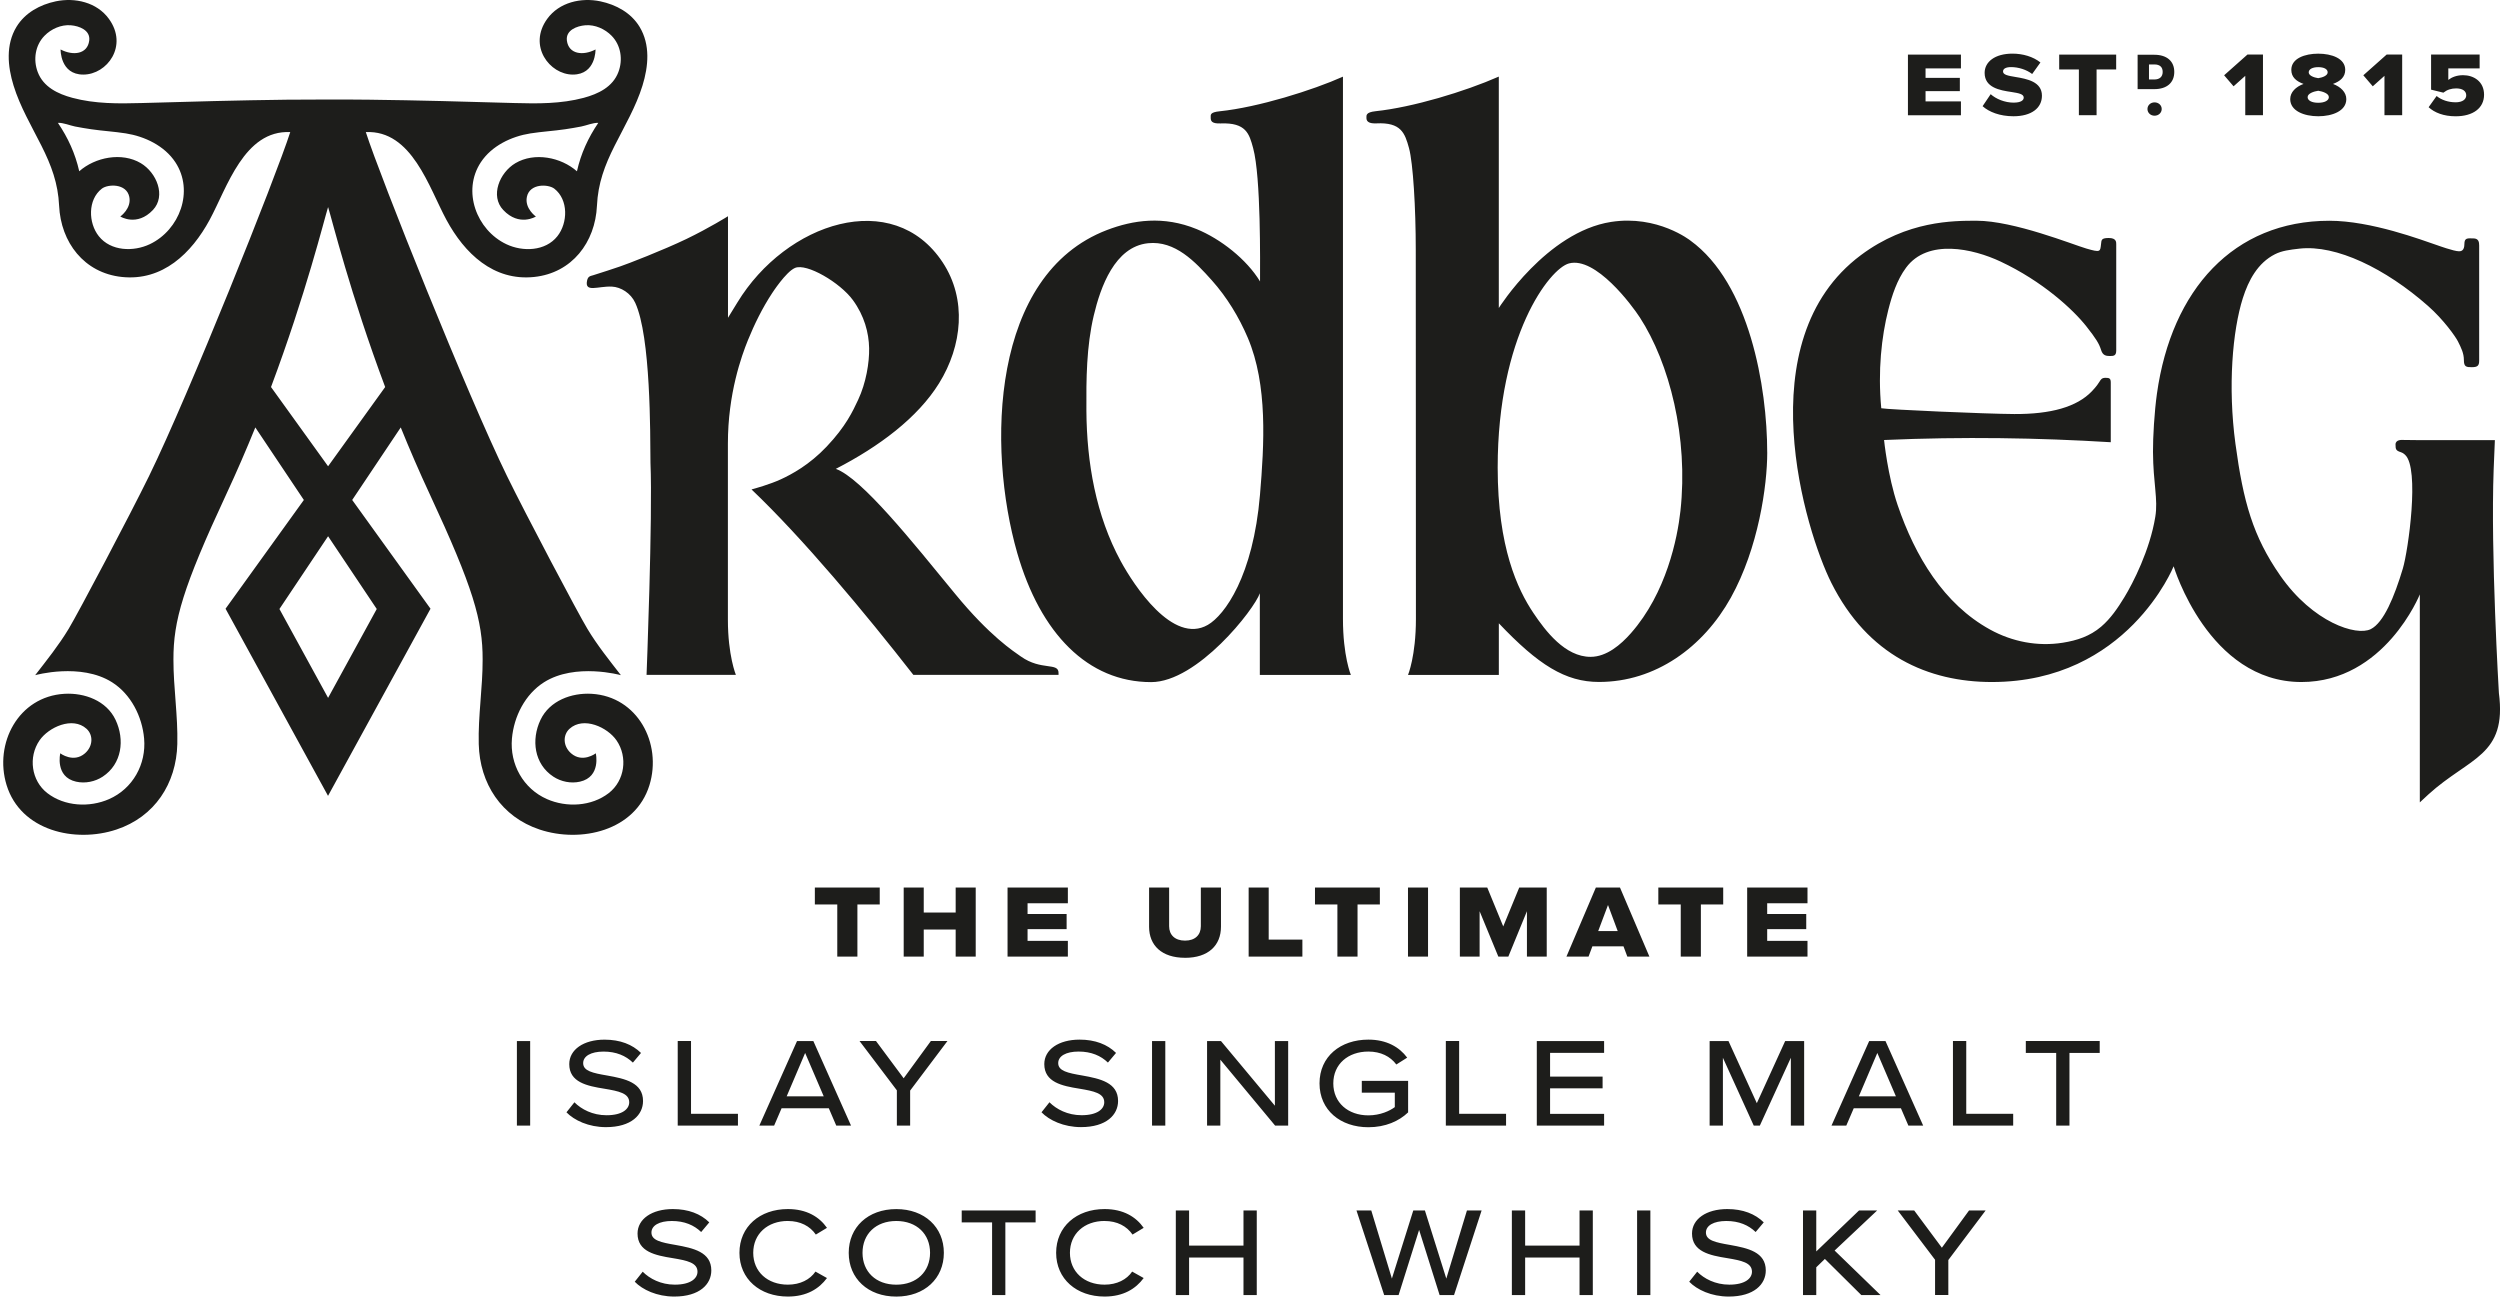 <svg xmlns="http://www.w3.org/2000/svg" width="322" height="167" viewBox="0 0 322 167" fill="none"><g clip-path="url(#clip0_2629_219)"><path d="M107.841 123.207V116.498H104.953V114.31H113.31V116.498H110.434V123.207H107.841ZM125.672 123.207V114.31H123.09V117.537H118.978V114.31H116.396V123.207H118.978V119.725H123.09V123.207H125.672ZM137.541 116.338V114.31H129.772V123.207H137.541V121.18H132.35V119.674H137.381V117.726H132.35V116.338H137.541ZM152.63 123.368C155.639 123.368 157.262 121.768 157.262 119.353V114.31H154.668V119.298C154.668 120.404 153.949 121.152 152.634 121.152C151.32 121.152 150.584 120.407 150.584 119.298V114.31H148.002V119.365C148.002 121.764 149.626 123.364 152.634 123.364L152.63 123.368ZM163.408 114.31H160.826V123.207H167.747V121.019H163.408V114.31ZM172.257 123.207H174.851V116.498H177.726V114.31H169.37V116.498H172.257V123.207ZM181.349 123.207H183.931V114.31H181.349V123.207ZM196.665 123.207H199.219V114.31H195.679L193.617 119.325L191.556 114.31H188.031V123.207H190.574V117.365L192.984 123.207H194.275L196.669 117.365V123.207H196.665ZM212.446 123.207H209.598L209.105 121.886H205.099L204.606 123.207H201.758L205.549 114.31H208.651L212.442 123.207H212.446ZM208.362 119.925L207.11 116.565L205.847 119.925H208.362ZM219.073 123.207V116.498H221.949V114.31H213.592V116.498H216.48V123.207H219.073ZM232.805 116.338V114.31H225.035V123.207H232.805V121.18H227.613V119.674H232.644V117.726H227.613V116.338H232.805ZM66.576 144.98H68.285V134.088H66.576V144.98ZM82.823 141.812C82.823 139.428 80.491 138.938 78.226 138.53C76.321 138.205 75.112 137.942 75.112 136.93C75.112 136.032 76.106 135.444 77.737 135.444C79.368 135.444 80.605 135.981 81.516 136.864L82.561 135.621C81.453 134.527 79.873 133.907 77.866 133.907C75.159 133.907 73.32 135.197 73.32 137.06C73.32 139.397 75.601 139.871 77.85 140.228C79.709 140.538 81.043 140.816 81.043 141.976C81.043 142.827 80.178 143.643 78.124 143.643C76.317 143.643 74.881 142.874 73.985 141.976L72.96 143.266C73.954 144.294 75.812 145.176 78.046 145.176C81.336 145.176 82.823 143.576 82.823 141.812ZM89 134.084H87.29V144.976H95.048V143.459H89.004V134.084H89ZM109.617 144.98H107.711L106.749 142.741H100.67L99.707 144.98H97.802L102.657 134.088H104.758L109.613 144.98H109.617ZM106.096 141.208L103.702 135.621L101.323 141.208H106.1H106.096ZM116.396 138.887L112.828 134.084H110.708L115.516 140.436V144.976H117.226V140.467L122.034 134.08H119.898L116.392 138.883L116.396 138.887ZM139.309 143.639C137.502 143.639 136.066 142.87 135.17 141.973L134.146 143.263C135.139 144.29 136.997 145.172 139.231 145.172C142.521 145.172 144.008 143.572 144.008 141.808C144.008 139.424 141.676 138.934 139.411 138.526C137.506 138.201 136.297 137.938 136.297 136.926C136.297 136.028 137.291 135.44 138.922 135.44C140.554 135.44 141.79 135.977 142.701 136.86L143.746 135.617C142.639 134.523 141.058 133.903 139.051 133.903C136.344 133.903 134.505 135.193 134.505 137.056C134.505 139.393 136.786 139.867 139.036 140.224C140.894 140.534 142.228 140.812 142.228 141.973C142.228 142.823 141.363 143.639 139.309 143.639ZM148.382 144.98H150.091V134.088H148.382V144.98ZM164.206 142.416L157.262 134.088H155.47V144.98H157.18V136.487L164.237 144.98H165.916V134.088H164.206V142.416ZM181.365 143.282V139.216H175.399V140.734H179.651V142.596C179.017 143.07 177.793 143.659 176.244 143.659C173.634 143.659 171.729 142.024 171.729 139.542C171.729 137.06 173.634 135.44 176.244 135.44C177.84 135.44 179.064 136.06 179.847 137.107L181.247 136.224C180.238 134.868 178.607 133.903 176.244 133.903C172.66 133.903 169.953 136.075 169.953 139.538C169.953 143 172.66 145.188 176.244 145.188C178.442 145.188 180.187 144.404 181.361 143.278L181.365 143.282ZM187.933 134.084H186.223V144.976H193.981V143.459H187.937V134.084H187.933ZM197.94 144.98H206.609V143.463H199.65V140.181H206.414V138.663H199.65V135.609H206.609V134.091H197.94V144.984V144.98ZM232.374 144.98V134.088H229.929L226.279 142.09L222.629 134.088H220.2V144.98H221.91V136.24L225.884 144.98H226.667L230.661 136.24V144.98H232.371H232.374ZM238.763 142.741L237.801 144.98H235.895L240.75 134.088H242.851L247.706 144.98H245.801L244.838 142.741H238.759H238.763ZM239.416 141.208H244.193L241.799 135.621L239.42 141.208H239.416ZM253.249 134.084H251.54V144.976H259.298V143.459H253.253V134.084H253.249ZM260.925 135.621H264.837V144.98H266.547V135.621H270.443V134.084H260.925V135.621ZM87.02 160.35C85.115 160.024 83.906 159.762 83.906 158.75C83.906 157.852 84.9 157.264 86.531 157.264C88.163 157.264 89.399 157.801 90.31 158.684L91.355 157.441C90.248 156.347 88.667 155.727 86.66 155.727C83.953 155.727 82.115 157.017 82.115 158.88C82.115 161.216 84.395 161.691 86.645 162.048C88.503 162.357 89.837 162.636 89.837 163.796C89.837 164.647 88.972 165.463 86.919 165.463C85.111 165.463 83.675 164.694 82.78 163.796L81.755 165.086C82.748 166.114 84.607 166.996 86.84 166.996C90.13 166.996 91.617 165.396 91.617 163.632C91.617 161.248 89.285 160.758 87.02 160.35ZM101.476 157.264C103.087 157.264 104.327 157.919 105.079 159.013L106.514 158.146C105.536 156.743 103.905 155.727 101.479 155.727C97.861 155.727 95.24 157.997 95.24 161.362C95.24 164.726 97.865 166.996 101.479 166.996C103.909 166.996 105.505 165.984 106.514 164.612L105.032 163.781C104.331 164.808 103.076 165.463 101.479 165.463C98.855 165.463 97.016 163.796 97.016 161.362C97.016 158.927 98.858 157.26 101.479 157.26L101.476 157.264ZM121.568 161.365C121.568 164.663 119.092 167 115.442 167C111.792 167 109.315 164.663 109.315 161.365C109.315 158.068 111.792 155.731 115.442 155.731C119.092 155.731 121.568 158.068 121.568 161.365ZM119.792 161.365C119.792 158.946 118.082 157.264 115.442 157.264C112.801 157.264 111.092 158.946 111.092 161.365C111.092 163.785 112.801 165.467 115.442 165.467C118.082 165.467 119.792 163.769 119.792 161.365ZM123.868 157.445H127.781V166.804H129.49V157.445H133.387V155.908H123.868V157.445ZM142.267 157.264C143.879 157.264 145.119 157.919 145.87 159.013L147.306 158.146C146.328 156.743 144.696 155.727 142.271 155.727C138.652 155.727 136.031 157.997 136.031 161.362C136.031 164.726 138.656 166.996 142.271 166.996C144.7 166.996 146.297 165.984 147.306 164.612L145.823 163.781C145.123 164.808 143.867 165.463 142.271 165.463C139.646 165.463 137.807 163.796 137.807 161.362C137.807 158.927 139.65 157.26 142.271 157.26L142.267 157.264ZM160.161 160.432H153.154V155.908H151.445V166.804H153.154V161.969H160.161V166.804H161.871V155.908H160.161V160.432ZM186.282 164.679L183.528 155.908H182.03L179.276 164.679L176.619 155.908H174.714L178.282 166.804H180.14L182.781 158.409L185.421 166.804H187.28L190.832 155.908H188.942L186.286 164.679H186.282ZM203.444 160.432H196.438V155.908H194.728V166.804H196.438V161.969H203.444V166.804H205.154V155.908H203.444V160.432ZM210.858 166.804H212.568V155.908H210.858V166.804ZM222.837 160.35C220.932 160.024 219.723 159.762 219.723 158.75C219.723 157.852 220.716 157.264 222.348 157.264C223.979 157.264 225.215 157.801 226.127 158.684L227.171 157.441C226.064 156.347 224.484 155.727 222.477 155.727C219.77 155.727 217.931 157.017 217.931 158.88C217.931 161.216 220.212 161.691 222.461 162.048C224.319 162.357 225.653 162.636 225.653 163.796C225.653 164.647 224.789 165.463 222.735 165.463C220.928 165.463 219.492 164.694 218.596 163.796L217.571 165.086C218.565 166.114 220.423 166.996 222.657 166.996C225.947 166.996 227.433 165.396 227.433 163.632C227.433 161.248 225.102 160.758 222.837 160.35ZM241.775 155.908H239.444L233.935 161.185V155.908H232.226V166.804H233.935V163.228L235.043 162.15L239.737 166.804H242.213L236.298 161.071L241.775 155.911V155.908ZM250.116 160.711L246.548 155.908H244.428L249.236 162.259V166.8H250.945V162.291L255.753 155.904H253.617L250.112 160.707L250.116 160.711ZM267.763 14.841H270.04V8.951H272.563V7.03H265.224V8.951H267.759V14.841H267.763ZM259.38 13.221C258.187 13.221 257.068 12.731 256.399 12.131L255.358 13.676C256.187 14.425 257.592 14.974 259.333 14.974C261.649 14.974 263.002 13.919 263.002 12.327C263.002 10.524 261.085 10.163 259.603 9.916C258.574 9.751 257.991 9.622 257.991 9.202C257.991 8.865 258.331 8.642 259.032 8.642C259.955 8.642 261.003 8.959 261.743 9.532L262.807 8.046C261.872 7.297 260.538 6.908 259.208 6.908C256.95 6.908 255.62 7.963 255.62 9.39C255.62 11.288 257.572 11.629 259.078 11.849C260.049 12.002 260.655 12.119 260.655 12.574C260.655 12.947 260.233 13.217 259.384 13.217L259.38 13.221ZM277.485 11.48H275.325V7.054H277.481C279.089 7.054 280.047 7.881 280.047 9.265C280.047 10.649 279.089 11.48 277.485 11.48ZM277.477 10.237C278.162 10.237 278.553 9.884 278.553 9.265C278.553 8.645 278.193 8.3 277.485 8.3H276.789V10.237H277.477ZM252.569 13.056H248.011V11.735H252.428V10.026H248.011V8.81H252.569V7.03H245.742V14.844H252.569V13.064V13.056ZM276.593 14.041C276.593 14.527 276.988 14.903 277.504 14.903C278.021 14.903 278.428 14.527 278.428 14.041C278.428 13.554 278.025 13.186 277.504 13.186C276.984 13.186 276.593 13.566 276.593 14.041ZM316.254 13.174C315.354 13.174 314.454 12.88 313.836 12.366L312.807 13.809C313.566 14.511 314.748 14.978 316.289 14.978C318.546 14.978 319.947 13.911 319.947 12.202C319.947 10.492 318.613 9.684 317.248 9.684C316.43 9.684 315.788 9.943 315.342 10.292V8.806H319.376V7.026H313.124V11.547L314.705 11.935C315.205 11.547 315.734 11.386 316.352 11.386C317.216 11.386 317.65 11.751 317.65 12.276C317.65 12.766 317.22 13.178 316.258 13.178L316.254 13.174ZM307.119 9.767V14.841H309.4V7.026H307.401L304.396 9.696L305.613 11.116L307.119 9.767ZM296.697 10.81C295.762 10.469 295.121 9.943 295.121 8.994C295.121 7.52 296.873 6.912 298.591 6.912C300.308 6.912 302.065 7.52 302.065 8.994C302.065 9.947 301.407 10.469 300.488 10.81C301.478 11.182 302.205 11.876 302.205 12.766C302.205 14.299 300.394 14.974 298.591 14.974C296.787 14.974 294.98 14.299 294.98 12.766C294.98 11.876 295.692 11.182 296.697 10.81ZM297.362 9.32C297.362 9.743 298.039 9.99 298.587 10.069C299.138 9.986 299.803 9.743 299.803 9.32C299.803 8.896 299.326 8.649 298.587 8.649C297.847 8.649 297.362 8.912 297.362 9.32ZM297.221 12.508C297.221 12.947 297.757 13.237 298.587 13.237C299.416 13.237 299.956 12.947 299.956 12.508C299.956 12.029 299.138 11.774 298.587 11.688C298.031 11.774 297.221 12.029 297.221 12.508ZM289.19 9.767V14.841H291.471V7.026H289.472L286.467 9.696L287.684 11.116L289.19 9.767ZM321.856 89.236C321.856 89.236 320.78 71.286 321.183 60.484L321.34 56.685H311.176L309.384 56.665C309.384 56.665 308.543 56.606 308.543 57.249C308.543 57.892 308.602 58.045 309.259 58.253C309.541 58.343 309.779 58.586 309.779 58.586C311.669 60.331 310.186 70.906 309.482 73.243C308.398 76.842 307.033 80.195 305.351 81.034C303.516 81.951 297.906 80.191 293.693 74.133C290.184 69.09 288.936 64.656 287.926 57.167C286.929 49.78 287.551 42.585 288.877 38.401C289.605 36.111 290.786 33.869 293.028 32.739C293.9 32.3 294.89 32.167 296.189 32.022C300.895 31.5 307.248 34.578 312.721 39.397C314.756 41.189 316.277 43.369 316.575 43.957C317.001 44.804 317.349 45.502 317.349 46.38C317.349 47.259 317.662 47.294 318.37 47.294C319.078 47.294 319.317 47.121 319.317 46.471V31.622C319.317 31.191 319.254 30.705 318.558 30.705C317.862 30.705 317.412 30.579 317.412 31.442C317.412 32.304 316.97 32.367 316.723 32.367C316.062 32.367 313.922 31.587 313.922 31.587C311.935 30.916 305.417 28.434 300.03 28.434C287.692 28.434 279.695 37.3 277.814 50.697C277.485 53.05 277.293 56.3 277.305 58.198C277.328 62.288 277.978 64.283 277.602 66.569C276.898 70.878 274.731 75.101 273.62 76.921C272.779 78.301 271.859 79.669 270.619 80.724C269.18 81.947 267.533 82.488 265.69 82.782C262.455 83.296 259.18 82.661 256.317 81.085C250.366 77.814 246.661 71.655 244.416 65.056C243.133 61.288 242.667 56.673 242.667 56.673C252.862 56.226 262.568 56.391 271.867 56.959C271.867 56.959 271.867 49.815 271.867 49.278C271.867 48.741 271.695 48.662 271.19 48.662C270.686 48.662 270.58 48.906 270.42 49.153C270.259 49.4 270.079 49.717 269.434 50.395C267.497 52.423 264.141 53.352 259.442 53.328C255.738 53.309 243.152 52.752 242.307 52.583C241.85 47.757 242.346 43.334 243.211 39.919C243.688 38.041 244.334 36.053 245.5 34.477C248.293 30.705 254.11 32.018 257.662 33.684C263.073 36.221 267.032 39.876 268.761 42.083C269.946 43.593 270.365 44.247 270.623 45.09C270.842 45.796 271.276 45.855 271.762 45.855C272.247 45.855 272.571 45.824 272.571 45.138V31.489C272.571 31.21 272.614 30.638 271.57 30.654C270.631 30.665 270.674 30.92 270.615 31.434C270.502 32.406 270.58 32.555 268.714 32.01C267.051 31.528 259.388 28.43 254.587 28.43C251.602 28.43 245.656 28.403 239.682 32.861C224.934 43.863 232.586 68.498 235.868 75.054C240.574 84.46 248.391 87.844 256.555 87.844C273.995 87.844 279.965 72.937 279.965 72.937C279.965 72.937 284.425 87.844 296.42 87.844C307.154 87.844 311.673 76.556 311.673 76.556V103.348L312.776 102.324C318.104 97.486 322.916 97.4 321.856 89.244V89.236ZM227.621 58.276C227.621 62.539 226.491 70.58 222.935 76.975C219.378 83.37 213.221 87.836 205.948 87.836C201.621 87.836 198.132 85.637 193.05 80.281V86.931H181.353C181.353 86.931 182.37 84.496 182.37 79.708C182.37 74.921 182.35 37.421 182.35 32.124C182.35 26.827 182.01 21.016 181.478 19.071C180.946 17.126 180.453 15.738 177.288 15.891C176.087 15.95 175.997 15.476 175.997 15.17C175.997 14.864 175.899 14.46 177.179 14.323C181.944 13.821 188.653 11.802 193.046 9.865V39.672C193.046 39.672 199.2 29.877 207.509 28.583C213.506 27.65 217.724 30.983 217.728 30.987C225.325 36.496 227.617 49.862 227.617 58.273L227.621 58.276ZM211.198 40.868C210.197 39.323 205.518 33.018 202.087 33.928C199.587 34.59 192.901 43.255 192.901 60.221C192.901 70.529 195.479 75.932 197.494 78.94C199.055 81.273 201.582 84.602 204.865 84.602C206.938 84.602 208.769 83.025 210.06 81.559C214.629 76.376 216.057 69.314 216.441 65.805C217.477 56.359 215.04 46.78 211.198 40.864V40.868ZM173.994 86.934H162.266V76.411C161.573 78.465 154.23 87.856 148.264 87.856C140.119 87.856 134.001 81.598 131.02 71.223C127.1 57.575 127.632 35.347 142.572 29.63C145.921 28.348 149.837 27.752 154.129 29.509C157.215 30.771 160.572 33.402 162.293 36.249C162.293 33.924 162.422 22.823 161.405 19.079C160.904 17.232 160.505 15.77 157.219 15.899C156.045 15.946 155.94 15.562 155.94 15.174C155.94 14.786 155.803 14.464 157.11 14.331C162.027 13.825 169.1 11.614 172.973 9.873V79.72C172.973 84.496 173.994 86.942 173.994 86.942V86.934ZM160.713 43.502C159.57 40.821 158.025 38.28 156.081 36.104C153.952 33.724 151.359 30.959 147.865 31.328C143.57 31.779 141.743 36.994 140.882 40.617C139.928 44.628 139.9 48.866 139.928 52.917C139.975 59.578 141.14 66.373 144.348 72.274C146.05 75.403 151.069 83.08 155.568 80.485C157.735 79.234 161.405 74.207 162.285 63.734C162.829 57.269 163.302 49.592 160.713 43.502ZM42.27 102.508L42.262 102.524L42.254 102.512L39.621 97.705L29.051 78.403L39.136 64.397L32.885 55.053C31.75 57.853 30.506 60.735 29.152 63.644C23.539 75.689 22.326 79.963 22.338 84.939C22.33 88.573 22.928 92.181 22.838 95.827C22.717 100.928 19.916 105.214 14.995 106.845C9.686 108.609 2.66 107.021 0.848 101.117C-0.795 95.757 2.37 89.715 8.289 89.362C10.891 89.209 13.715 90.248 14.881 92.714C16.098 95.274 15.703 98.403 13.226 100.034C12.241 100.681 10.961 100.944 9.795 100.677C7.053 100.054 7.761 97.027 7.761 97.027C7.761 97.027 9.467 98.317 10.946 97.027C11.994 96.109 12.029 94.671 11.145 93.867C9.349 92.236 6.251 93.671 5.089 95.365C3.618 97.513 4.029 100.552 6.095 102.152C8.321 103.873 11.528 104.034 14.052 102.924C17.103 101.583 18.856 98.431 18.562 95.121C18.312 92.283 16.869 89.42 14.431 87.876C10.402 85.323 4.53 86.962 4.53 86.962C6.036 85.017 7.569 83.108 8.841 80.998C10.062 78.979 16.794 66.232 19.2 61.311C24.302 50.882 35.549 22.753 37.384 17.013C31.445 16.734 29.254 24.153 27.001 28.317C24.665 32.626 20.945 36.233 15.687 35.672C10.836 35.155 7.832 31.222 7.613 26.486C7.479 23.616 6.615 21.306 5.332 18.758C4.06 16.232 2.585 13.739 1.748 11.025C0.981 8.543 0.723 5.764 2.124 3.454C3.231 1.639 5.152 0.6 7.182 0.172C9.643 -0.345 12.475 0.282 14.028 2.431C16.544 5.897 13.802 9.606 10.726 9.606C7.734 9.606 7.804 6.371 7.804 6.371C9.408 7.214 11.27 6.991 11.493 5.226C11.662 3.885 10.206 3.344 9.119 3.254C7.871 3.152 6.591 3.725 5.727 4.611C4.526 5.842 4.26 7.693 4.858 9.277C5.582 11.202 7.448 12.096 9.33 12.602C12.225 13.378 15.249 13.358 18.218 13.272C24.458 13.096 30.694 12.915 36.934 12.841C38.71 12.821 40.482 12.813 42.254 12.817C44.026 12.817 45.802 12.817 47.575 12.841C53.814 12.915 60.05 13.092 66.29 13.272C69.263 13.358 72.284 13.374 75.178 12.602C77.06 12.096 78.926 11.202 79.65 9.277C80.249 7.693 79.983 5.842 78.781 4.611C77.913 3.725 76.638 3.152 75.39 3.254C74.302 3.344 72.847 3.885 73.015 5.226C73.238 6.991 75.104 7.214 76.704 6.371C76.704 6.371 76.775 9.606 73.782 9.606C70.789 9.606 67.968 5.901 70.48 2.431C72.033 0.282 74.865 -0.345 77.326 0.172C79.356 0.6 81.277 1.643 82.377 3.454C83.777 5.764 83.519 8.543 82.752 11.025C81.915 13.739 80.44 16.232 79.169 18.758C77.889 21.302 77.021 23.612 76.888 26.486C76.673 31.222 73.664 35.155 68.813 35.672C63.556 36.233 59.831 32.63 57.5 28.317C55.246 24.153 53.056 16.734 47.117 17.013C48.952 22.757 60.199 50.882 65.3 61.311C67.706 66.232 74.439 78.979 75.66 80.998C76.931 83.112 78.465 85.017 79.971 86.962C79.971 86.962 74.099 85.327 70.069 87.876C67.632 89.42 66.188 92.283 65.938 95.121C65.645 98.435 67.397 101.583 70.449 102.924C72.972 104.034 76.18 103.873 78.406 102.152C80.472 100.552 80.886 97.513 79.411 95.365C78.249 93.671 75.155 92.236 73.355 93.867C72.475 94.671 72.506 96.109 73.555 97.027C75.034 98.317 76.739 97.027 76.739 97.027C76.739 97.027 77.447 100.05 74.705 100.677C73.539 100.944 72.26 100.681 71.274 100.034C68.794 98.403 68.403 95.274 69.619 92.714C70.789 90.248 73.61 89.209 76.211 89.362C82.126 89.715 85.295 95.753 83.652 101.117C81.841 107.025 74.811 108.609 69.506 106.845C64.584 105.21 61.787 100.928 61.662 95.827C61.572 92.177 62.175 88.573 62.163 84.939C62.175 79.967 60.958 75.689 55.348 63.644C53.994 60.735 52.75 57.853 51.616 55.053L45.364 64.397L55.45 78.403L44.879 97.705L42.246 102.512L42.239 102.524L42.231 102.508H42.25H42.27ZM22.584 20.894C21.188 18.777 18.648 17.566 16.211 17.181C14.725 16.946 13.215 16.864 11.724 16.644C11.032 16.542 10.343 16.425 9.655 16.291C8.978 16.154 8.141 15.789 7.456 15.821C8.755 17.738 9.694 19.777 10.206 22.059C12.26 20.244 15.683 19.565 18.128 21.012C20.174 22.224 21.414 25.231 19.697 27.046C17.628 29.234 15.495 27.885 15.495 27.885C15.495 27.885 16.966 26.846 16.653 25.352C16.286 23.592 13.887 23.702 13.117 24.298C11.282 25.721 11.368 28.717 12.726 30.422C14.275 32.371 17.197 32.449 19.298 31.45C23.144 29.622 25.025 24.596 22.584 20.894ZM42.258 89.887L48.525 78.438L42.258 69.067L35.991 78.438L42.258 89.887ZM42.258 60.057L49.609 49.85C45.11 37.837 42.771 28.309 42.258 26.67C41.746 28.309 39.406 37.837 34.907 49.85L42.258 60.057ZM65.218 31.453C67.323 32.453 70.245 32.375 71.79 30.426C73.148 28.717 73.23 25.725 71.399 24.302C70.629 23.706 68.231 23.596 67.863 25.356C67.55 26.854 69.021 27.889 69.021 27.889C69.021 27.889 66.885 29.234 64.819 27.05C63.102 25.235 64.342 22.227 66.388 21.016C68.833 19.569 72.256 20.247 74.31 22.063C74.822 19.777 75.757 17.742 77.06 15.825C76.376 15.793 75.542 16.162 74.862 16.295C74.173 16.428 73.484 16.546 72.792 16.648C71.302 16.868 69.791 16.95 68.305 17.185C65.864 17.57 63.329 18.781 61.932 20.898C59.491 24.6 61.373 29.63 65.218 31.453ZM131.513 84.574C130.539 83.884 127.483 81.931 123.023 76.493C117.476 69.73 110.998 61.602 107.653 60.39C113.224 57.524 118.196 53.811 120.95 49.368C123.943 44.538 124.561 38.554 121.412 33.786C115.031 24.129 101.256 28.627 94.966 38.974L93.765 40.93V27.85C93.765 27.85 91.378 29.348 88.421 30.775C85.463 32.202 80.765 34.022 79.861 34.32C78.985 34.61 77.498 35.12 76.403 35.449C76.019 35.563 75.726 35.578 75.609 36.17C75.3 37.731 77.044 36.833 78.813 36.915C79.971 36.97 81.246 37.758 81.817 39.001C83.828 43.35 83.746 55.826 83.781 59.621C84.078 66.534 83.276 86.927 83.276 86.927H94.782C94.782 86.927 93.753 84.433 93.753 79.818V57.124C93.753 50.697 95.513 45.839 96.331 43.82C97.149 41.801 98.193 39.668 99.445 37.766C99.445 37.766 101.213 35.022 102.391 34.512C103.889 33.861 108.193 36.386 109.847 38.644C111.33 40.672 111.905 42.863 111.944 44.843C111.98 46.706 111.549 49.325 110.528 51.497C109.832 52.979 108.952 54.904 106.471 57.524C104.245 59.876 101.965 61.096 100.568 61.739C99.136 62.397 97.262 62.911 96.797 63.04C103.432 69.361 111.354 78.861 117.644 86.927H136.34V86.684C136.356 85.276 134.114 86.413 131.505 84.566L131.513 84.574Z" fill="#1D1D1B"></path></g><defs><clipPath id="clip0_2629_219"><rect width="321.594" height="167" fill="white" transform="translate(0.41)"></rect></clipPath></defs></svg>